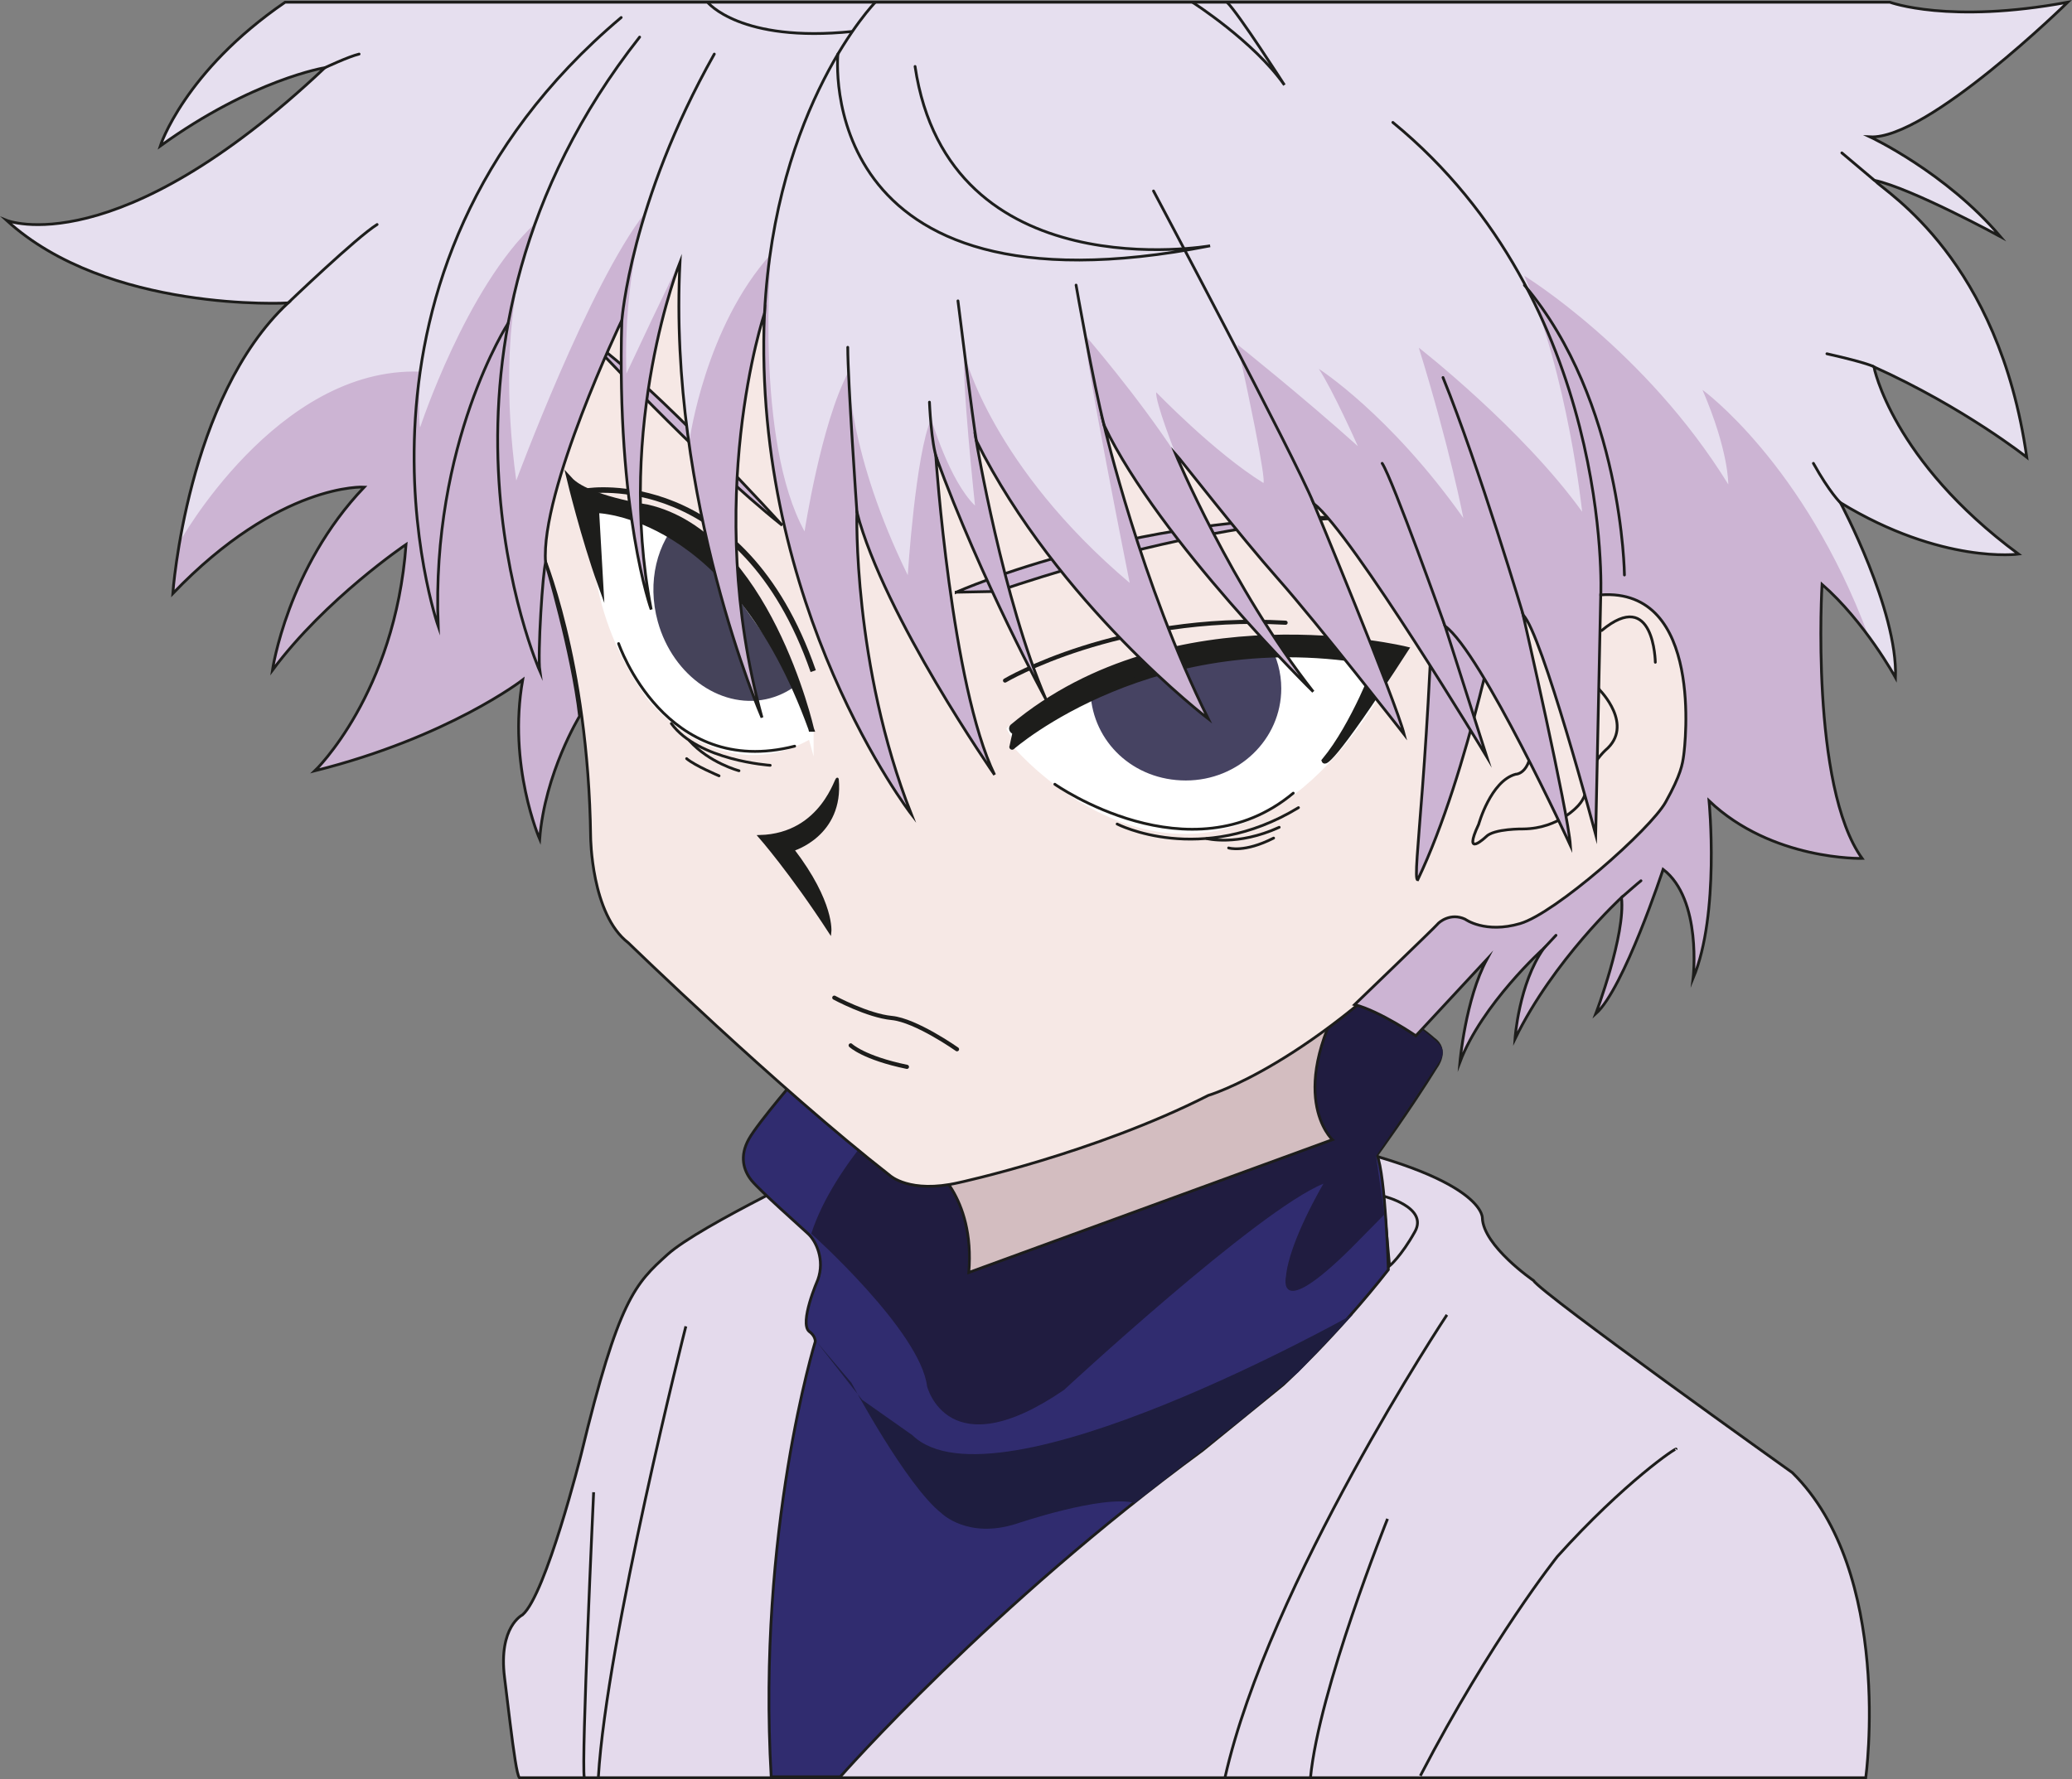 <?xml version="1.0" encoding="UTF-8"?>
<svg id="Calque_1" data-name="Calque 1" xmlns="http://www.w3.org/2000/svg" xmlns:xlink="http://www.w3.org/1999/xlink" viewBox="0 0 374.34 321.51">
  <rect x="0" y="0" width="374.34" height="321.51" fill="#808080" stroke="none"/>
  <defs>
    <style>
      .cls-1 {
        clip-path: url(#clippath);
      }

      .cls-2, .cls-3, .cls-4, .cls-5, .cls-6, .cls-7, .cls-8, .cls-9, .cls-10, .cls-11, .cls-12, .cls-13, .cls-14, .cls-15, .cls-16, .cls-17, .cls-18, .cls-19 {
        stroke-miterlimit: 10;
      }

      .cls-2, .cls-3, .cls-4, .cls-5, .cls-6, .cls-10, .cls-12, .cls-14, .cls-20, .cls-16, .cls-17, .cls-19 {
        stroke: #1d1d1b;
      }

      .cls-2, .cls-3, .cls-6, .cls-7, .cls-8, .cls-9, .cls-20, .cls-17 {
        stroke-linecap: round;
      }

      .cls-2, .cls-4, .cls-5, .cls-6, .cls-7, .cls-8, .cls-9, .cls-10, .cls-11, .cls-12, .cls-13, .cls-14, .cls-20, .cls-18, .cls-19 {
        stroke-width: .5px;
      }

      .cls-2, .cls-12, .cls-21 {
        fill: #ccb4d3;
      }

      .cls-22, .cls-5 {
        fill: #e6dfef;
      }

      .cls-3, .cls-10 {
        fill: #1d1d1b;
      }

      .cls-4 {
        fill: #e4daec;
      }

      .cls-6, .cls-7, .cls-8, .cls-9, .cls-20, .cls-16, .cls-17, .cls-18, .cls-19 {
        fill: none;
      }

      .cls-7, .cls-11, .cls-13 {
        stroke: #1d1d1c;
      }

      .cls-8 {
        stroke: #1e1e1d;
      }

      .cls-9, .cls-18 {
        stroke: #1e1f1d;
      }

      .cls-11 {
        fill: #302c6f;
      }

      .cls-13 {
        fill: #d3bdc0;
      }

      .cls-14 {
        fill: #f6e8e5;
      }

      .cls-15 {
        fill: #fff;
        stroke: #fff;
      }

      .cls-20 {
        stroke-linejoin: round;
      }

      .cls-23 {
        fill: #464362;
      }

      .cls-23, .cls-24, .cls-25, .cls-26, .cls-21 {
        stroke-width: 0px;
      }

      .cls-24 {
        fill: #45435a;
      }

      .cls-25 {
        fill: #201c40;
      }

      .cls-26 {
        fill: #1e1d3f;
      }

      .cls-17 {
        stroke-width: .75px;
      }
    </style>
    <clipPath id="clippath">
      <path id="Contour_cheveux-2" data-name="Contour cheveux" class="cls-5" d="M104.72,129.41s-6.3,10.29-7.22,22.23c0,0-5.81-13.35-3.07-28.78,0,0-13.4,10.38-37.54,16.43,0,0,14.48-13.86,16.47-40.9,0,0-14.52,9.79-24.14,22.73,0,0,2.65-18.5,16.59-33.1,0,0-15.26-.91-34.59,19.24,0,0,2.49-35.42,20.82-52.51,0,0-32.52,1.82-50.85-14.93,0,0,19.8,8.02,57.51-27.59,0,0-13.05,2.1-29.75,14.16,0,0,4.31-13.49,22.56-25.99h289.93s10.67,3.98,32.13,0c0,0-25.33,24.88-35.72,24.33,0,0,13.71,6.41,23.56,18.03,0,0-16.04-8.74-22.78-10.18,2.35,2.37,22.45,14.37,27.54,50.05,0,0-11.28-8.96-27.62-16.34,0,0,3.24,16.92,26.13,33.84,0,0-13.77,1.91-32.18-9.29,0,0,10.37,19.41,9.95,31.6,0,0-5.56-10.12-13.27-16.84,0,0-2.16,36.47,7.24,49.52,0,0-16.26.44-27.65-10.4,0,0,1.99,20.46-2.88,32.07,0,0,1.66-14.27-5.42-19.69,0,0-7.08,21.57-12.17,26.1,0,0,5.42-14.27,4.65-21.01,0,0-12.28,11.28-19.24,25.55,0,0,.66-9.95,5.2-16.37,0,0-11.17,10.06-15.15,20.57,0,0,1-11.39,4.87-18.58l-12.83,13.82s-6.41-4.42-11.06-5.64c0,0,14.6-14.05,14.93-14.49s2.41-2.16,5.02-.95c0,0,3.61,2.67,9.97.79s23.5-16.98,26.27-21.95,3.04-6.86,3.26-8.46,3.68-30.3-14.99-28.98l-.91,43.3s-9.79-36.58-13.11-39.65c0,0,8.13,35.59,8.54,41.64,0,0-16.09-34.92-22.65-39.65l7.55,23.64s-24.3-40.31-31.27-45.79c0,0,14.85,35.75,16.34,41.72,0,0-15.68-20.07-22.73-28.04s-17.75-21.73-18.58-22.65c0,0,10.04,24.06,24.88,42.97,0,0-27.71-27.18-37.77-48.08,0,0,6.64,28.53,18.8,52.98,0,0-27.15-20.74-41.92-50.27,0,0,4.81,28.7,12.61,46.78,0,0-11.61-21.23-19.91-43.96,0,0,2.82,41.47,10.62,57.57,0,0-19.91-28.53-24.88-47.45,0,0-.77,27.59,9.84,54.58,0,0-28.76-37.16-26.54-90.47,0,0-11.28,33.62-.44,73,0,0-17.03-39.37-14.82-82.29,0,0-11.67,29.25-5.2,62.76,0,0-6.3-17.42-5.31-52.26,0,0-14.76,30.86-13.77,43.8,0,0,4.81,16.09,6.14,27.71Z"/>
    </clipPath>
  </defs>
  <path class="cls-4" d="M151.29,209.75s-24.85,11.67-30.68,16.94-8.85,8.09-15.62,36.14c0,0-6.35,25.32-10.59,28.99,0,0-4.38,2.12-3.25,11.29.35,2.86.68,5.63.99,8.11.68,5.46,1.25,9.5,1.69,10.03h243.25s5.08-37.06-13.27-55.13c0,0-45.27-32.28-46.78-34.73,0,0-9.04-6.21-9.22-11.29,0,0,.56-8.09-35.01-14.87s-81.51,4.52-81.51,4.52Z"/>
  <path class="cls-19" d="M249.91,216.15s8.19,1.98,5.72,6.42-4.59,6.21-4.59,6.21l-1.13-12.64Z"/>
  <path class="cls-19" d="M302.82,261.89c.35-.59-9.37,5.96-21.46,19.39,0,0-11.91,14.92-24.75,39.62"/>
  <path class="cls-19" d="M250.68,274.47s-12.42,30.87-13.93,46.87"/>
  <path class="cls-19" d="M261.41,237.61s-32.19,48.56-40.09,83.58"/>
  <path class="cls-19" d="M107.25,269.66s-2.26,48.85-1.69,51.53"/>
  <path class="cls-19" d="M123.91,239.68s-14.31,56.47-15.81,81.51"/>
  <path class="cls-11" d="M144.92,193.64s-7.92,9.12-9.64,12.22-.95,5.68.52,7.49,8.86,8.35,10.24,9.64,3.01,4.65,1.72,8.26c0,0-3.44,7.83-1.55,9.38,0,0,1.08.69,1.08,1.81,0,0-10.54,34.24-7.96,78.64h12.48s27.36-31.1,65.43-58.98l14.58-11.87s9.72-8.9,19.01-20.78c0,0-.52-17.21-2.06-20.74,0,0,5.85-8,10.75-15.92,0,0,2.32-3.1-.52-5.08,0,0-7.06-6.71-20.65-9.81l-93.44,15.74Z"/>
  <path class="cls-25" d="M163.86,197.87s-13.2,12.35-17.29,25.06c0,0,19.69,17.6,20.92,27.58,0,0,3.72,15.06,24.75.66,0,0,35.01-32.47,46.87-37.27,0,0-6.21,10.45-6.78,16.8,0,0-1.88,8.42,11.86-5.22l5.93-6.02-1.51-10.54,11.48-17.13s1.32-1.69-.09-3.11c0,0-9.41-9.69-24.28-10.26l-71.86,19.46Z"/>
  <path class="cls-26" d="M147.48,242.41l6.35,7.48s9.91,18.61,16.28,23.58c0,0,4.71,4.71,13.55,1.88,0,0,15.44-5.27,21.36-3.76l19.48-15.25,10.07-8.38,9.88-10.45s-64.66,36.38-79.62,21.84c0,0-8.95-6.32-9.07-6.39"/>
  <path id="Coup" class="cls-13" d="M168.19,210.59s8,5.42,6.84,19.36l65.69-24s-9.03-8.26,3.48-28.65l-76.01,33.3Z"/>
  <path id="Tracé_base_visage" data-name="Tracé base visage" class="cls-14" d="M97.86,99.72s8.41,19.47,8.85,51.54c0,0,.08,13.96,6.8,19.11,0,0,26.88,26.13,47.28,42.06,0,0,3.57,3.32,12.4,1.29,0,0,24.43-5.27,45.11-15.77,0,0,18.66-5.45,43.11-31.55,0,0,.94,1.49,3.15,2.9s9.46-.88,13.44-3.65,11.28-3.04,24.22-17.75c0,0,4.89-7.38,4.06-22.73s-8.79-18.83-16.92-18.91-16.67-4.06-18.83,6.97l-18.94-80.74H104.94s-13.49,25.22-10.18,55.52l3.1,11.72Z"/>
  <path class="cls-10" d="M151.29,140.84c-.09-.99-2.54,10.02-14.05,10.31,0,0,5.65,6.42,12.71,17.29,0,0,.64-5.29-6.71-14.89,0,0,8.96-2.61,8.05-12.71Z"/>
  <path id="lèvre" class="cls-17" d="M153.69,188.91s2.33,2.26,10.16,3.88"/>
  <path id="Bouche" class="cls-17" d="M150.73,180.29s6,3.25,10.38,3.67,11.79,5.65,11.79,5.65"/>
  <path id="Base_contour_yeux_gauche" data-name="Base contour yeux gauche" class="cls-15" d="M183.76,134.98s37.65,43.9,69.63-17.41c0,0-43.14-9.27-70.95,14.19l.81,1.36.52,1.85Z"/>
  <path class="cls-6" d="M221.97,153.23s2.79.93,8.13-1.78"/>
  <path class="cls-6" d="M217.99,151.53s5.5,1.44,13.12-2.03"/>
  <path class="cls-6" d="M201.83,148.91s15.07,7.79,32.76-2.96"/>
  <path class="cls-6" d="M190.57,141.72s24.38,17.18,43.08,1.61"/>
  <path id="Pupille_gauche" data-name="Pupille gauche" class="cls-23" d="M229.35,116.41c1.36,2.38,2.13,5.11,2.13,8.01,0,9.18-7.72,16.62-17.24,16.62s-16.78-7-17.22-15.8"/>
  <path class="cls-12" d="M172.75,107.02s34.02-15.25,76.38-13.41c0,0-23.86-1.98-69.04,13.27l-7.34.14Z"/>
  <path class="cls-3" d="M182.85,134.98s25.76-22.64,65.95-15.2c0,0-4.14,11.2-9.51,17.69,0,0,.66,1.6,14.68-20.14,0,0-42.07-10.26-71.06,14.02,0,0-.46.55.53.98l-.53,2.44"/>
  <path class="cls-17" d="M181.58,122.98s20.4-12.14,50.68-10.45"/>
  <path id="Base_contour_yeux_droit" data-name="Base contour yeux droit" class="cls-15" d="M146.49,132.95s-11.76-43.2-38.87-40.47c0,0-2.45,16.47,9.51,33.22,0,0,12.71,16.94,29.36,7.25Z"/>
  <path id="Pupille_droit" data-name="Pupille droit" class="cls-24" d="M144.27,123.52c-1.47,1.2-3.18,2.11-5.08,2.64-8.48,2.34-17.59-3.85-20.35-13.83-1.98-7.17-.14-14.35,4.21-18.69"/>
  <path class="cls-12" d="M141.32,94.93s-22.87-25.32-35.11-33.79c0,0,19.95,21.74,35.11,33.79Z"/>
  <path class="cls-6" d="M111.76,116.3s8.38,24.56,31.81,18.54"/>
  <path class="cls-6" d="M129.91,140.2s-4.38-1.84-5.86-3.11"/>
  <path class="cls-6" d="M133.51,139.28s-5.36-1.41-8.96-5.44"/>
  <path class="cls-6" d="M139.15,138.3s-12.99-.85-17.86-7.55"/>
  <path id="Scils_droits" data-name="Scils droits" class="cls-3" d="M146.56,131.73s-7.94-35.16-29.66-40.07c0,0-10.86-1.58-13.98-5.01,0,0,2.55,10.57,5.57,18.92l-.76-13.36s24.56.09,38.83,39.52Z"/>
  <path class="cls-16" d="M106.21,88.72s27.86-4.42,40.71,32.56"/>
  <path id="Haut_oreille" data-name="Haut oreille" class="cls-6" d="M299.06,119.68s-.19-13.65-9.69-5.74"/>
  <path id="Oreille_intérieur_gauche" data-name="Oreille intérieur gauche" class="cls-6" d="M288.99,124.67s6.4,6.4,1.04,10.92c0,0-2.54,2.35-2.92,4.89s-.94,3.95-1.88,4.99c0,0-3.48,4.24-9.98,4.33,0,0-5.36-.09-6.78,1.41,0,0-4.33,4.14-1.32-2.26,0,0,2.16-7.81,6.68-9.04,0,0,3.29.09,2.92-7.44s-5.27-23.25-5.27-23.25c0,0,1.69-16.94,7.25-4.99s8.85,18.64,10.26,20.42Z"/>
  <path class="cls-12" d="M271.67,107.94c-.46.05-6.11,31.32-15.54,51.06-1.17-.01,2.47-22.44,3.15-67.83"/>
  <g>
    <path id="Contour_cheveux" data-name="Contour cheveux" class="cls-22" d="M104.72,129.41s-6.3,10.29-7.22,22.23c0,0-5.81-13.35-3.07-28.78,0,0-13.4,10.38-37.54,16.43,0,0,14.48-13.86,16.47-40.9,0,0-14.52,9.79-24.14,22.73,0,0,2.65-18.5,16.59-33.1,0,0-15.26-.91-34.59,19.24,0,0,2.49-35.42,20.82-52.51,0,0-32.52,1.82-50.85-14.93,0,0,19.8,8.02,57.51-27.59,0,0-13.05,2.1-29.75,14.16,0,0,4.31-13.49,22.56-25.99h289.93s10.67,3.98,32.13,0c0,0-25.33,24.88-35.72,24.33,0,0,13.71,6.41,23.56,18.03,0,0-16.04-8.74-22.78-10.18,2.35,2.37,22.45,14.37,27.54,50.05,0,0-11.28-8.96-27.62-16.34,0,0,3.24,16.92,26.13,33.84,0,0-13.77,1.91-32.18-9.29,0,0,10.37,19.41,9.95,31.6,0,0-5.56-10.12-13.27-16.84,0,0-2.16,36.47,7.24,49.52,0,0-16.26.44-27.65-10.4,0,0,1.99,20.46-2.88,32.07,0,0,1.66-14.27-5.42-19.69,0,0-7.08,21.57-12.17,26.1,0,0,5.42-14.27,4.65-21.01,0,0-12.28,11.28-19.24,25.55,0,0,.66-9.95,5.2-16.37,0,0-11.17,10.06-15.15,20.57,0,0,1-11.39,4.87-18.58l-12.83,13.82s-6.41-4.42-11.06-5.64c0,0,14.6-14.05,14.93-14.49s2.41-2.16,5.02-.95c0,0,3.61,2.67,9.97.79s23.5-16.98,26.27-21.95,3.04-6.86,3.26-8.46,3.68-30.3-14.99-28.98l-.91,43.3s-9.79-36.58-13.11-39.65c0,0,8.13,35.59,8.54,41.64,0,0-16.09-34.92-22.65-39.65l7.55,23.64s-24.3-40.31-31.27-45.79c0,0,14.85,35.75,16.34,41.72,0,0-15.68-20.07-22.73-28.04s-17.75-21.73-18.58-22.65c0,0,10.04,24.06,24.88,42.97,0,0-27.71-27.18-37.77-48.08,0,0,6.64,28.53,18.8,52.98,0,0-27.15-20.74-41.92-50.27,0,0,4.81,28.7,12.61,46.78,0,0-11.61-21.23-19.91-43.96,0,0,2.82,41.47,10.62,57.57,0,0-19.91-28.53-24.88-47.45,0,0-.77,27.59,9.84,54.58,0,0-28.76-37.16-26.54-90.47,0,0-11.28,33.62-.44,73,0,0-17.03-39.37-14.82-82.29,0,0-11.67,29.25-5.2,62.76,0,0-6.3-17.42-5.31-52.26,0,0-14.76,30.86-13.77,43.8,0,0,4.81,16.09,6.14,27.71Z"/>
    <g class="cls-1">
      <path class="cls-21" d="M337.5,114.81s51.53,154.73-112.61,145.32S23.1,250.71,28.37,193.11c0,0-19.48-46.54,3.91-94.89,0,0,17.65-31.98,43.62-31.06,0,0-.38,8.78,0,10.09,0,0,8.28-25.22,20.71-36.8,0,0-7.58,15.2-3.34,46.4,0,0,13.13-35.44,23.29-48.42,0,0-3.95,11.86-3.39,29.08,0,0,9.05-19.33,9.68-20.11s0,0,0,0c0,0-.22,26.32,1.76,31.97s0,0,0,0c0,0,2.82-20.33,14.68-33.46,0,0-2.96,33.74,6.07,50.12,0,0,2.96-19.48,7.91-28.8,0,0,0,14.82,10.73,36.71,0,0,1.41-22.02,4.24-28.24,0,0,3.25,11.15,7.91,15.67,0,0-2.54-23.86-1.84-27.11,0,0,4.94,20.05,29.79,41.08,0,0-8.33-41.51-8.05-44.75,0,0,9.52,11,16.34,21.45s0,0,0,0c0,0-3.77-9.59-3.49-11.15,0,0,10.45,10.87,19.34,16.38,0,0,.99.85-4.66-24.99,0,0,11.86,9.46,21.74,18.35,0,0-4.52-10.16-7.06-13.98,0,0,12.85,8.19,26.12,26.96,0,0-2.4-12.56-8.05-30.78,0,0,18.64,14.54,29.51,29.65,0,0-2.54-24.56-10.45-42.64,0,0,21.88,13.41,36.85,37.69,0,0,.14-5.93-4.66-17.08,0,0,18.35,13.27,29.93,44.33"/>
      <polyline class="cls-20" points="338.63 32.58 338.63 32.58 332.76 27.63"/>
      <path class="cls-6" d="M338.55,66.28s-.91-.64-8.49-2.35"/>
      <path class="cls-6" d="M332.49,90.84s-1.94-1.85-4.87-7.11"/>
      <path class="cls-6" d="M58.71,12.23s4.29-2.02,6.17-2.46"/>
      <path class="cls-7" d="M261.07,113.15s-9.48-26.6-11.36-29.42"/>
      <path class="cls-8" d="M208.4,34.51s25.27,47.56,28.95,56.49"/>
      <path class="cls-9" d="M194.41,51.52s3.13,17.88,5.09,25.41"/>
      <path class="cls-9" d="M173.07,54.37s2.78,22.3,3.32,25.27"/>
      <path class="cls-9" d="M167.92,72.67s.31,7.53,1.37,10.35"/>
      <path class="cls-9" d="M154.82,92.58s-1.66-23.86-1.66-29.82"/>
      <path class="cls-9" d="M98.58,101.7c-.5,1.22-1.49,16.59-1.05,19.58,0,0-25.99-58.62,18.03-114.58"/>
      <path class="cls-9" d="M91.8,58.42s-13.96,21.55-12.64,54.73c0,0-22.01-63.54,33.07-109.99"/>
      <path class="cls-9" d="M52.04,54.75s12.4-11.9,16.09-14.18"/>
      <path class="cls-9" d="M112.35,57.91s1.55-21.29,16.7-48.14"/>
      <path class="cls-9" d="M158.14.4s-18.14,18.58-20.02,56.29"/>
      <path class="cls-18" d="M127.83.4s5.86,7.38,26.16,5.29"/>
      <path class="cls-9" d="M151.38,9.77s-4.86,48.8,67.25,34.65c0,0-47.23,8.29-53.31-32.41"/>
      <path class="cls-9" d="M215.43.4s11.1,7.08,16.62,14.96c0,0-8.21-12.83-10.37-14.96"/>
      <path class="cls-2" d="M275.43,111.89s-8.24-27.72-14.73-43.67"/>
      <g>
        <path class="cls-6" d="M289.21,107.62s2.33-52.75-37.57-85.5"/>
        <path class="cls-6" d="M293.48,103.91s-.28-31.34-18.07-52.38"/>
      </g>
      <line class="cls-6" x1="278.91" y1="171.38" x2="281.11" y2="169.02"/>
      <path class="cls-6" d="M292.94,162.2s3.04-2.68,3.53-3.04"/>
    </g>
    <path id="Contour_cheveux-3" data-name="Contour cheveux" class="cls-19" d="M104.72,129.41s-6.3,10.29-7.22,22.23c0,0-5.81-13.35-3.07-28.78,0,0-13.4,10.38-37.54,16.43,0,0,14.48-13.86,16.47-40.9,0,0-14.52,9.79-24.14,22.73,0,0,2.65-18.5,16.59-33.1,0,0-15.26-.91-34.59,19.24,0,0,2.49-35.42,20.82-52.51,0,0-32.52,1.82-50.85-14.93,0,0,19.8,8.02,57.51-27.59,0,0-13.05,2.1-29.75,14.16,0,0,4.31-13.49,22.56-25.99h289.93s10.67,3.98,32.13,0c0,0-25.33,24.88-35.72,24.33,0,0,13.71,6.41,23.56,18.03,0,0-16.04-8.74-22.78-10.18,2.35,2.37,22.45,14.37,27.54,50.05,0,0-11.28-8.96-27.62-16.34,0,0,3.24,16.92,26.13,33.84,0,0-13.77,1.91-32.18-9.29,0,0,10.37,19.41,9.95,31.6,0,0-5.56-10.12-13.27-16.84,0,0-2.16,36.47,7.24,49.52,0,0-16.26.44-27.65-10.4,0,0,1.99,20.46-2.88,32.07,0,0,1.66-14.27-5.42-19.69,0,0-7.08,21.57-12.17,26.1,0,0,5.42-14.27,4.65-21.01,0,0-12.28,11.28-19.24,25.55,0,0,.66-9.95,5.2-16.37,0,0-11.17,10.06-15.15,20.57,0,0,1-11.39,4.87-18.58l-12.83,13.82s-6.41-4.42-11.06-5.64c0,0,14.6-14.05,14.93-14.49s2.41-2.16,5.02-.95c0,0,3.61,2.67,9.97.79s23.5-16.98,26.27-21.95,3.04-6.86,3.26-8.46,3.68-30.3-14.99-28.98l-.91,43.3s-9.79-36.58-13.11-39.65c0,0,8.13,35.59,8.54,41.64,0,0-16.09-34.92-22.65-39.65l7.55,23.64s-24.3-40.31-31.27-45.79c0,0,14.85,35.75,16.34,41.72,0,0-15.68-20.07-22.73-28.04s-17.75-21.73-18.58-22.65c0,0,10.04,24.06,24.88,42.97,0,0-27.71-27.18-37.77-48.08,0,0,6.64,28.53,18.8,52.98,0,0-27.15-20.74-41.92-50.27,0,0,4.81,28.7,12.61,46.78,0,0-11.61-21.23-19.91-43.96,0,0,2.82,41.47,10.62,57.57,0,0-19.91-28.53-24.88-47.45,0,0-.77,27.59,9.84,54.58,0,0-28.76-37.16-26.54-90.47,0,0-11.28,33.62-.44,73,0,0-17.03-39.37-14.82-82.29,0,0-11.67,29.25-5.2,62.76,0,0-6.3-17.42-5.31-52.26,0,0-14.76,30.86-13.77,43.8,0,0,4.81,16.09,6.14,27.71Z"/>
  </g>
</svg>